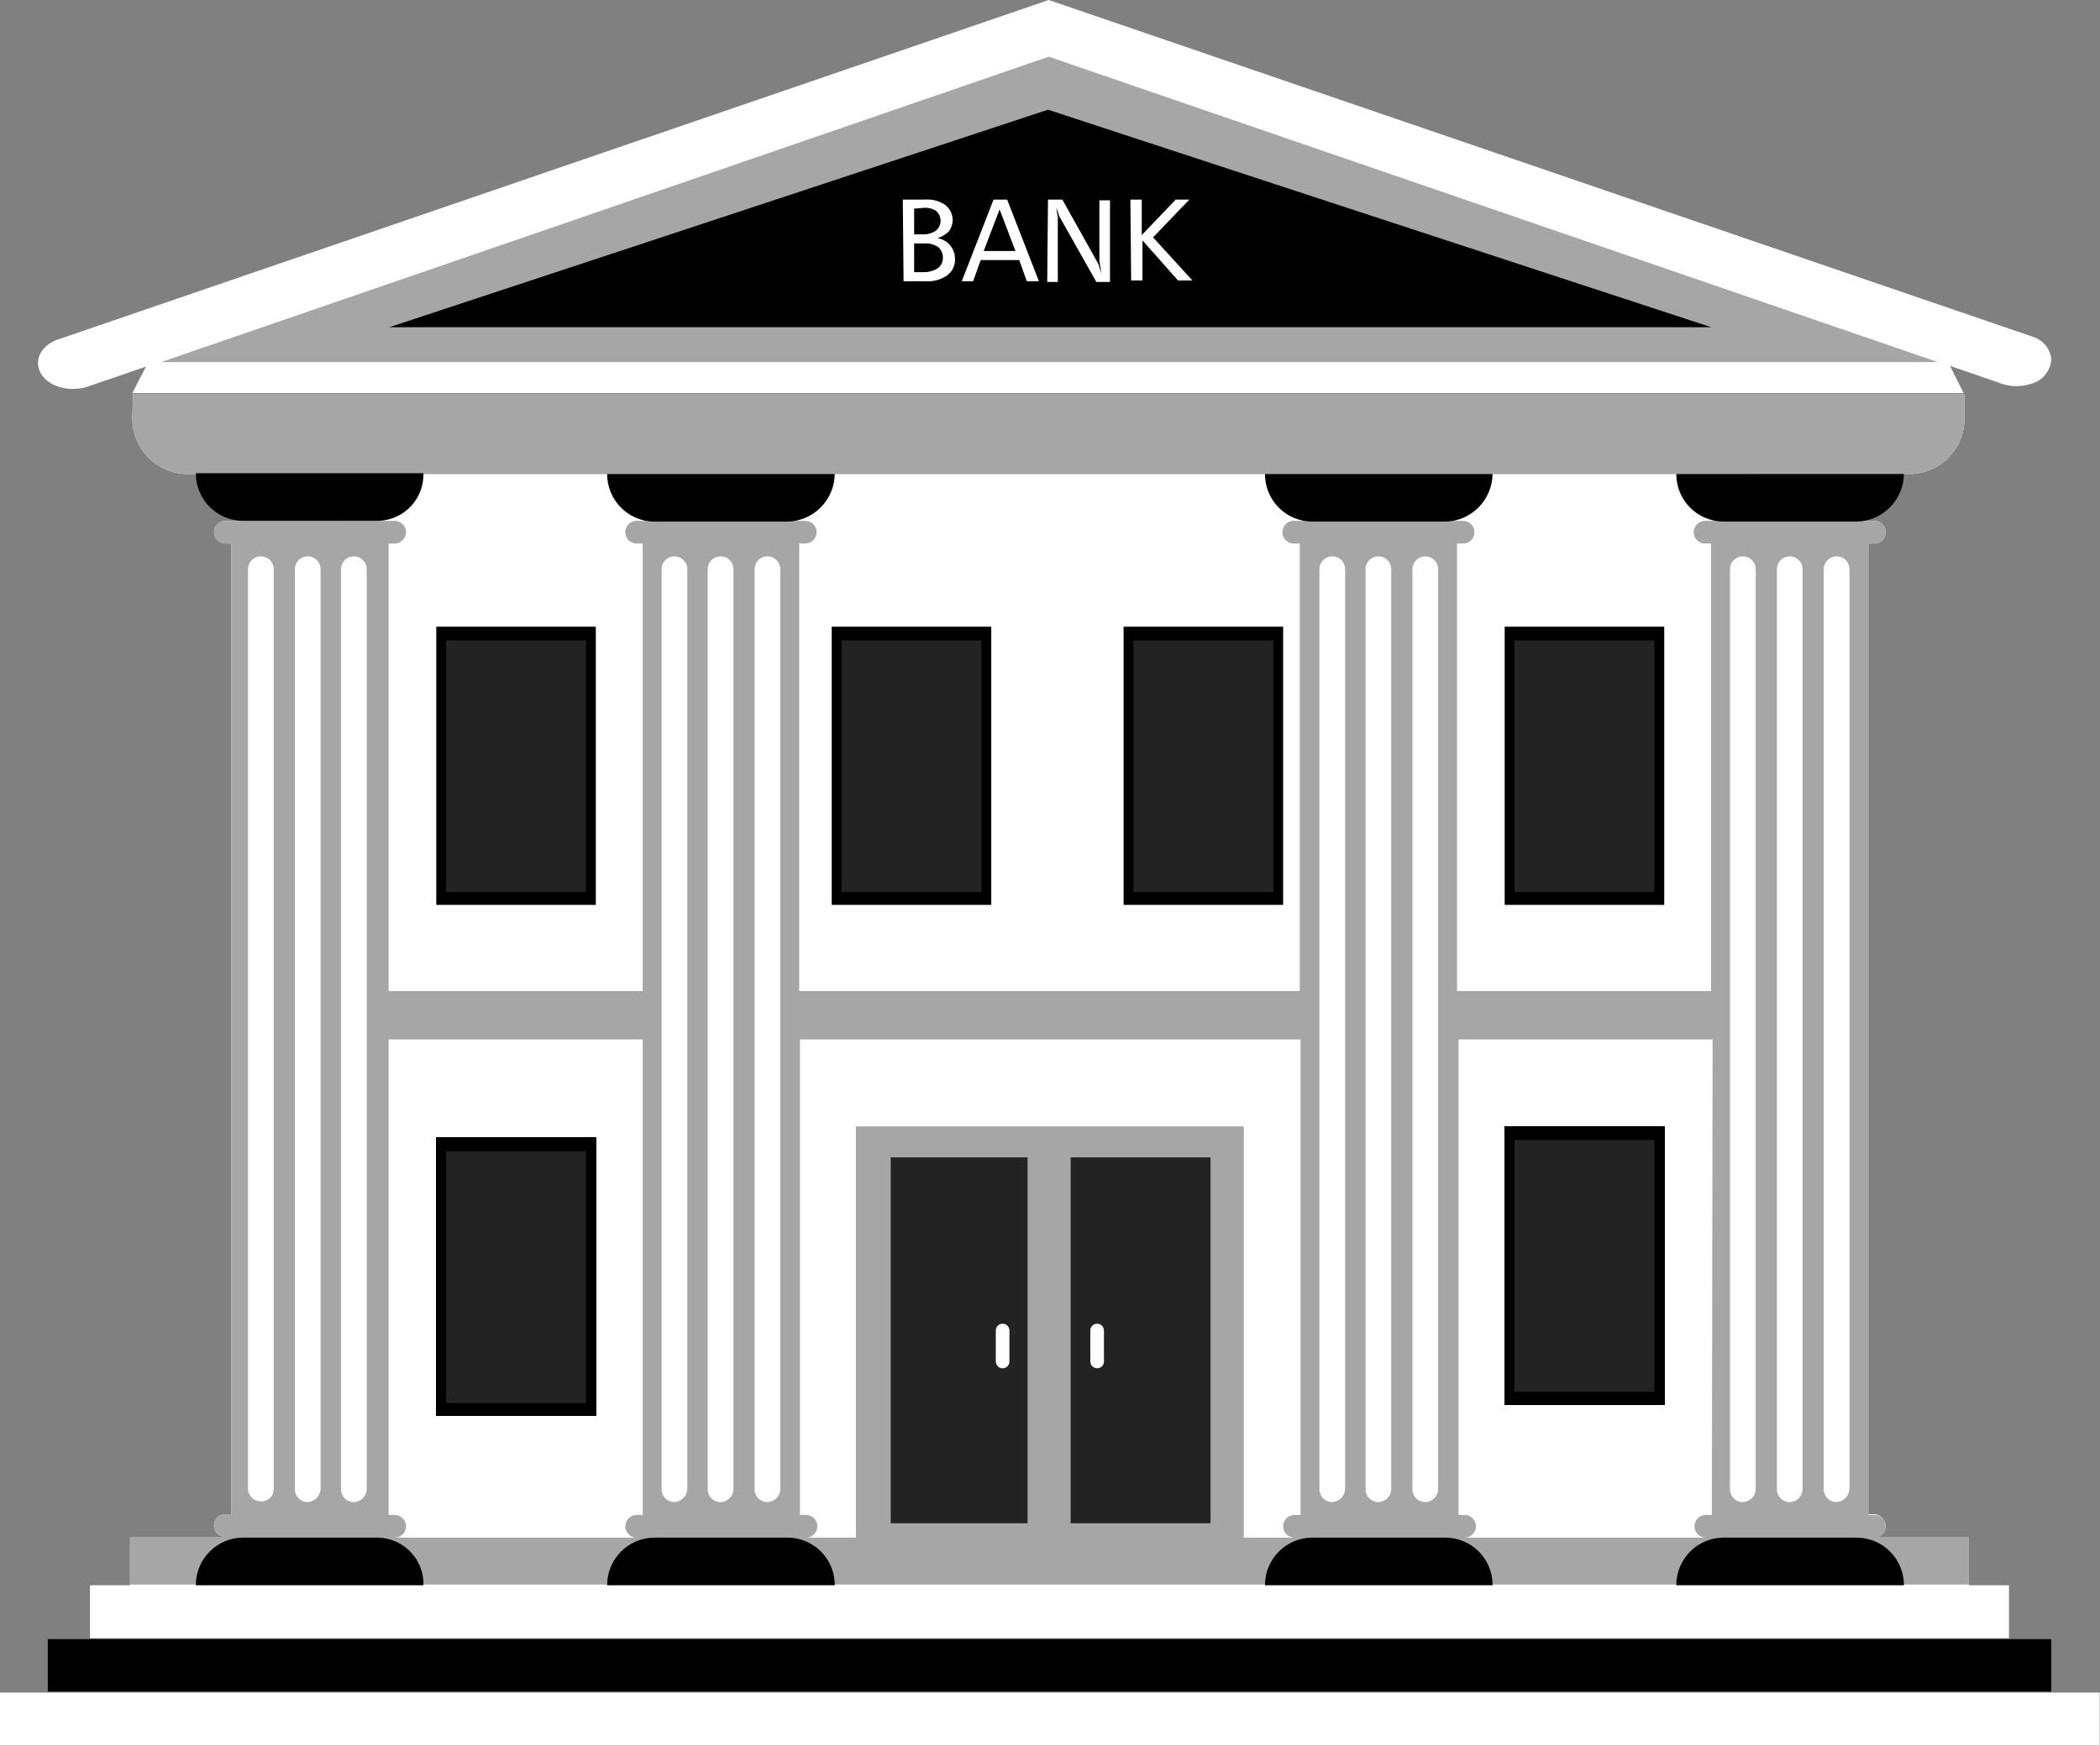 <?xml version="1.0" encoding="UTF-8" standalone="no"?><svg xmlns="http://www.w3.org/2000/svg" xmlns:xlink="http://www.w3.org/1999/xlink" fill="#000000" height="291.1" preserveAspectRatio="xMidYMid meet" version="1" viewBox="0.0 0.0 350.1 291.1" width="350.1" zoomAndPan="magnify"><rect x="0.0" y="0.0" width="350.1" height="291.1" fill="#808080" stroke="none"/><g><g><g><g id="change1_1"><path d="M327.493,56.725l-5.042,6.303H27.102l-2.395-2.899c-0.126-0.454-0.126-0.933,0-1.387 c0.15-1.286,0.727-2.484,1.639-3.404l76.894-26.346l0,0l15.757-5.42l35.296-12.101l20.295-6.933L327.493,56.725z" fill="#a6a6a6"/></g><g id="change2_1"><path d="M334.93,273.163H15.001v-8.824h6.681v-7.941h35.296L56.725,79.037h234.716v177.36h36.808 v7.941h6.681L334.93,273.163L334.93,273.163z M341.989,273.289H7.941v8.824h334.048L341.989,273.289z M0,282.239 v8.824h350.057v-8.824H0z M285.39,54.582l-110.677-36.304L64.793,54.582H285.39z" fill="#ffffff"/></g><g id="change2_2"><path d="M327.493,65.675H22.186l-0.126,3.908c-0.111,5.071,3.88,9.287,8.95,9.454h287.281 c5.066,0.016,9.186-4.078,9.202-9.144c0-0.019,0-0.039,0-0.058V65.675z" fill="#ffffff"/></g><g id="change2_3"><path d="M339.09,56.221L174.839,0L9.328,56.725c-3.908,1.639-4.034,5.799-0.126,7.563 c1.903,0.756,4.022,0.756,5.925,0l9.202-3.151l-2.269,4.412h305.307l-2.269-4.538l8.068,2.773 c1.679,0.708,3.555,0.797,5.294,0.252c1.925-0.44,3.349-2.068,3.53-4.034 C341.859,58.278,340.721,56.795,339.09,56.221z M26.85,60.381L174.839,9.454l148.242,50.926H26.85z" fill="#ffffff"/></g><g id="change2_4"><path d="M314.383,254.506c-0.025,1.034-0.857,1.866-1.891,1.891h-28.236 c-1.044,0-1.891-0.847-1.891-1.891s0.847-1.891,1.891-1.891l0,0h1.008V90.634h-1.008 c-1.044,0-1.891-0.847-1.891-1.891s0.847-1.891,1.891-1.891l0,0h28.236c1.044,0,1.891,0.847,1.891,1.891 s-0.847,1.891-1.891,1.891h-1.008v161.856h1.008C313.55,252.571,314.37,253.446,314.383,254.506z M65.801,90.634c1.044,0,1.891-0.847,1.891-1.891s-0.847-1.891-1.891-1.891H37.565 c-1.044,0-1.891,0.847-1.891,1.891s0.847,1.891,1.891,1.891h1.008v161.856h-1.008 c-1.044,0-1.891,0.847-1.891,1.891s0.847,1.891,1.891,1.891h28.236c1.044,0,1.891-0.847,1.891-1.891 s-0.847-1.891-1.891-1.891h-1.008V90.634H65.801z M244.044,90.634c1.044,0,1.891-0.847,1.891-1.891 s-0.847-1.891-1.891-1.891h-28.236c-1.044,0-1.891,0.847-1.891,1.891s0.847,1.891,1.891,1.891h1.008v161.856 h-1.008c-1.044,0-1.891,0.847-1.891,1.891s0.847,1.891,1.891,1.891h28.236c1.044,0,1.891-0.847,1.891-1.891 s-0.847-1.891-1.891-1.891h-1.008V90.634H244.044z M134.375,90.634c1.044,0,1.891-0.847,1.891-1.891 s-0.847-1.891-1.891-1.891h-28.236c-1.044,0-1.891,0.847-1.891,1.891s0.847,1.891,1.891,1.891h1.008v161.856 h-1.008c-1.044,0-1.891,0.847-1.891,1.891s0.847,1.891,1.891,1.891h28.236c1.044,0,1.891-0.847,1.891-1.891 s-0.847-1.891-1.891-1.891h-1.008V90.634H134.375z" fill="#ffffff"/></g><g id="change3_1"><path d="M72.734 189.714H99.332V236.103H72.734z" fill="#000000"/></g><g id="change3_2"><path d="M250.851 187.823H277.449V234.212H250.851z" fill="#000000"/></g><g id="change3_3"><path d="M72.734 189.714H99.332V236.103H72.734z" fill="#000000"/></g><g id="change3_4"><path d="M250.851 187.823H277.449V234.212H250.851z" fill="#000000"/></g><g id="change3_5"><path d="M72.734 189.714H99.332V236.103H72.734z" fill="#000000"/></g><g id="change3_6"><path d="M250.851 187.823H277.449V234.212H250.851z" fill="#000000"/></g><g id="change3_7"><path d="M72.734 189.714H99.332V236.103H72.734z" fill="#000000"/></g><g id="change3_8"><path d="M250.851 187.823H277.449V234.212H250.851z" fill="#000000"/></g><g id="change3_9"><path d="M72.734 189.714H99.332V236.103H72.734z" fill="#000000"/></g><g id="change3_10"><path d="M250.851 187.823H277.449V234.212H250.851z" fill="#000000"/></g><g id="change3_11"><path d="M72.734 189.714H99.332V236.103H72.734z" fill="#000000"/></g><g id="change3_12"><path d="M72.734 189.714H99.332V236.103H72.734z" fill="#000000"/></g><g id="change3_13"><path d="M250.851 187.823H277.449V234.212H250.851z" fill="#000000"/></g><g id="change3_14"><path d="M72.734 189.714H99.332V236.103H72.734z" fill="#000000"/></g><g id="change3_15"><path d="M250.851 187.823H277.449V234.212H250.851z" fill="#000000"/></g><g id="change3_16"><path d="M72.734 189.714H99.332V236.103H72.734z" fill="#000000"/></g><g id="change3_17"><path d="M250.851 187.823H277.449V234.212H250.851z" fill="#000000"/></g><g id="change3_18"><path d="M72.734 189.714H99.332V236.103H72.734z" fill="#000000"/></g><g id="change3_19"><path d="M167.15,220.597c-0.627,0-1.135,0.508-1.135,1.135l0,0v5.168 c0,0.627,0.508,1.135,1.135,1.135c0.627,0,1.135-0.508,1.135-1.135l0,0v-5.168 C168.244,221.123,167.759,220.638,167.15,220.597L167.15,220.597z" fill="#000000"/></g><g id="change3_20"><path d="M250.851 187.823H277.449V234.212H250.851z" fill="#000000"/></g><g id="change3_21"><path d="M250.851 187.823H277.449V234.212H250.851z" fill="#000000"/></g><g id="change3_22"><path d="M72.734 189.714H99.332V236.103H72.734z" fill="#000000"/></g><g id="change3_23"><path d="M250.851 187.823H277.449V234.212H250.851z" fill="#000000"/></g><g id="change3_24"><path d="M72.734 189.714H99.332V236.103H72.734z" fill="#000000"/></g><g id="change3_25"><path d="M250.851 187.823H277.449V234.212H250.851z" fill="#000000"/></g><g id="change3_26"><path d="M72.734 189.714H99.332V236.103H72.734z" fill="#000000"/></g><g id="change3_27"><path d="M250.851 187.823H277.449V234.212H250.851z" fill="#000000"/></g><g id="change3_28"><path d="M72.734 189.714H99.332V236.103H72.734z" fill="#000000"/></g><g id="change3_29"><path d="M250.851 187.823H277.449V234.212H250.851z" fill="#000000"/></g><g id="change3_30"><path d="M72.734 189.714H99.332V236.103H72.734z" fill="#000000"/></g><g id="change3_31"><path d="M250.851 187.823H277.449V234.212H250.851z" fill="#000000"/></g><g id="change3_32"><path d="M72.734 189.714H99.332V236.103H72.734z" fill="#000000"/></g><g id="change3_33"><path d="M250.851 187.823H277.449V234.212H250.851z" fill="#000000"/></g><g id="change3_34"><path d="M72.734 189.714H99.332V236.103H72.734z" fill="#000000"/></g><g id="change3_35"><path d="M250.851 187.823H277.449V234.212H250.851z" fill="#000000"/></g><g id="change3_36"><path d="M72.734 189.714H99.332V236.103H72.734z" fill="#000000"/></g><g id="change3_37"><path d="M250.851 187.823H277.449V234.212H250.851z" fill="#000000"/></g><g id="change3_38"><path d="M72.734 189.714H99.332V236.103H72.734z" fill="#000000"/></g><g id="change3_39"><path d="M7.941 273.289H341.989V282.113H7.941z" fill="#000000"/></g><g id="change3_40"><path d="M174.713 18.278L64.793 54.582 285.39 54.582z" fill="#000000"/></g><g id="change1_2"><path d="M327.493,65.675H22.186l-0.126,3.908c-0.111,5.071,3.88,9.287,8.95,9.454h287.281 c5.066,0.016,9.186-4.078,9.202-9.144c0-0.019,0-0.039,0-0.058V65.675z" fill="#a6a6a6"/></g><g id="change3_41"><path d="M167.15,220.597c-0.627,0-1.135,0.508-1.135,1.135l0,0v5.168 c0,0.627,0.508,1.135,1.135,1.135c0.627,0,1.135-0.508,1.135-1.135l0,0v-5.168 C168.244,221.123,167.759,220.638,167.15,220.597L167.15,220.597z" fill="#000000"/></g><g id="change3_42"><path d="M167.15,220.597c-0.627,0-1.135,0.508-1.135,1.135l0,0v5.168 c0,0.627,0.508,1.135,1.135,1.135c0.627,0,1.135-0.508,1.135-1.135l0,0v-5.168 C168.244,221.123,167.759,220.638,167.15,220.597L167.15,220.597z" fill="#000000"/></g><g id="change3_43"><path d="M72.734 189.714H99.332V236.103H72.734z" fill="#000000"/></g><g id="change3_44"><path d="M72.734 104.5H99.332V150.889H72.734z" fill="#000000"/></g><g id="change3_45"><path d="M138.661 104.5H165.259V150.889H138.661z" fill="#000000"/></g><g id="change3_46"><path d="M187.319 104.5H213.917V150.889H187.319z" fill="#000000"/></g><g id="change3_47"><path d="M250.851 104.5H277.449V150.889H250.851z" fill="#000000"/></g><g id="change3_48"><path d="M250.851 187.823H277.449V234.212H250.851z" fill="#000000"/></g><g id="change1_3"><path d="M312.492,256.397c1.044,0,1.891-0.847,1.891-1.891s-0.847-1.891-1.891-1.891h-1.008V90.634 h1.008c1.044,0,1.891-0.847,1.891-1.891s-0.847-1.891-1.891-1.891h-28.236c-1.044,0-1.891,0.847-1.891,1.891 s0.847,1.891,1.891,1.891l0,0h1.008v74.625h-42.355v-74.625h1.008c1.044,0,1.891-0.847,1.891-1.891 s-0.847-1.891-1.891-1.891h-28.236c-1.044,0-1.891,0.847-1.891,1.891s0.847,1.891,1.891,1.891h1.008v74.625 h-83.449v-74.625h1.008c1.044,0,1.891-0.847,1.891-1.891s-0.847-1.891-1.891-1.891h-28.11 c-1.044,0-1.891,0.847-1.891,1.891s0.847,1.891,1.891,1.891h1.008v74.625H64.793v-74.625h1.008 c1.044,0,1.891-0.847,1.891-1.891s-0.847-1.891-1.891-1.891H37.565c-1.044,0-1.891,0.847-1.891,1.891 s0.847,1.891,1.891,1.891h1.008v161.856h-1.008c-1.044,0-1.891,0.847-1.891,1.891s0.847,1.891,1.891,1.891 h-15.883v7.941h306.567v-7.941h-15.757V256.397z M107.147,252.616h-1.008c-1.044,0-1.891,0.847-1.891,1.891 s0.847,1.891,1.891,1.891H65.801c1.044,0,1.891-0.847,1.891-1.891s-0.847-1.891-1.891-1.891h-1.008v-79.289 h42.355V252.616z M216.816,252.616h-1.008c-1.044,0-1.891,0.847-1.891,1.891s0.847,1.891,1.891,1.891h-8.446 V187.823h-64.667v68.574h-8.32c1.044,0,1.891-0.847,1.891-1.891s-0.847-1.891-1.891-1.891h-1.008v-79.289h83.449 V252.616z M166.015,227.026v-5.168c0-0.627,0.508-1.135,1.135-1.135c0.627,0,1.135,0.508,1.135,1.135l0,0v5.168 c0,0.627-0.508,1.135-1.135,1.135C166.523,228.161,166.015,227.653,166.015,227.026L166.015,227.026z M181.772,227.026v-5.168c0-0.627,0.508-1.135,1.135-1.135c0.627,0,1.135,0.508,1.135,1.135v5.168 c0,0.627-0.508,1.135-1.135,1.135C182.28,228.161,181.772,227.653,181.772,227.026L181.772,227.026z M285.39,252.616h-1.008c-1.044,0-1.891,0.847-1.891,1.891s0.847,1.891,1.891,1.891l0,0h-40.212 c1.044,0,1.891-0.847,1.891-1.891s-0.847-1.891-1.891-1.891h-1.008v-79.289h42.355L285.39,252.616z" fill="#a6a6a6"/></g><g id="change3_49"><path d="M62.776,86.852H40.59c-4.368,0.018-7.923-3.508-7.941-7.876 c-0-0.022-0-0.044,0-0.066h37.943c0.12,4.264-3.24,7.819-7.504,7.939 C62.983,86.853,62.88,86.854,62.776,86.852z" fill="#000000"/></g><g id="change3_50"><path d="M62.776,256.397H40.59c-4.368-0.018-7.923,3.508-7.941,7.876 c-0,0.022-0,0.044,0,0.066h37.943c0.12-4.265-3.24-7.819-7.504-7.939 C62.983,256.397,62.88,256.396,62.776,256.397z" fill="#000000"/></g><g id="change3_51"><path d="M139.166,79.037h-37.943c-0.018,4.368,3.508,7.923,7.876,7.941 c0.022,0,0.044,0,0.066,0h22.186C135.663,86.854,139.11,83.351,139.166,79.037z" fill="#000000"/></g><g id="change3_52"><path d="M131.35,256.397h-22.186c-4.368-0.018-7.923,3.508-7.941,7.876 c-0,0.022-0,0.044,0,0.066h37.943C139.198,259.988,135.7,256.434,131.35,256.397z" fill="#000000"/></g><g id="change3_53"><path d="M248.834,79.037h-37.943c-0.018,4.368,3.508,7.923,7.876,7.941 c0.022,0,0.044,0,0.066,0h22.186C245.331,86.854,248.778,83.351,248.834,79.037z" fill="#000000"/></g><g id="change3_54"><path d="M241.018,256.397h-22.186c-4.368-0.018-7.923,3.508-7.941,7.876 c-0,0.022-0,0.044,0,0.066h37.943C248.867,259.988,245.369,256.434,241.018,256.397z" fill="#000000"/></g><g id="change3_55"><path d="M317.408,79.037h-37.943c-0.018,4.368,3.508,7.923,7.876,7.941 c0.022,0,0.044,0,0.066,0h22.186C313.905,86.854,317.353,83.351,317.408,79.037z" fill="#000000"/></g><g id="change3_56"><path d="M309.467,256.397H287.407c-4.368-0.018-7.923,3.508-7.941,7.876 c-0,0.022-0,0.044,0,0.066h37.943c0.018-4.368-3.508-7.923-7.876-7.941 C309.511,256.397,309.489,256.397,309.467,256.397z" fill="#000000"/></g><g id="change4_1"><path d="M148.494 192.991H171.31V254.002H148.494z" fill="#242323"/></g><g id="change4_2"><path d="M178.495 192.991H201.815V254.002H178.495z" fill="#242323"/></g><g id="change4_3"><path d="M74.373 191.983H97.693V233.96H74.373z" fill="#242323"/></g><g id="change4_4"><path d="M74.373 106.769H97.693V148.746H74.373z" fill="#242323"/></g><g id="change4_5"><path d="M140.3 106.769H163.62V148.746H140.3z" fill="#242323"/></g><g id="change4_6"><path d="M188.958 106.769H212.278V148.746H188.958z" fill="#242323"/></g><g id="change4_7"><path d="M252.49 106.769H275.81V148.746H252.49z" fill="#242323"/></g><g id="change4_8"><path d="M252.49 190.092H275.81V232.069H252.49z" fill="#242323"/></g><g id="change2_5"><path d="M43.489,250.347L43.489,250.347c-1.173,0.011-2.132-0.932-2.143-2.105 c-0-0.013-0-0.025,0-0.038V94.92c-0.011-1.173,0.932-2.132,2.105-2.143c0.013-0,0.025-0,0.038,0l0,0 c1.173-0.011,2.132,0.932,2.143,2.105c0,0.013,0,0.025,0,0.038l0,0v153.41 c-0.002,1.117-0.909,2.022-2.026,2.02C43.567,250.35,43.528,250.349,43.489,250.347z M53.448,248.33V94.92 c0.011-1.173-0.932-2.132-2.105-2.143c-0.013-0-0.025-0-0.038,0l0,0c-1.173-0.011-2.132,0.932-2.143,2.105 c-0,0.013-0,0.025,0,0.038l0,0v153.41c-0.011,1.173,0.932,2.132,2.105,2.143 c0.013,0,0.025,0,0.038,0l0,0C52.454,250.395,53.37,249.479,53.448,248.33z M61.137,248.33V94.92 c0.011-1.173-0.932-2.132-2.105-2.143c-0.013-0-0.025-0-0.038,0l0,0c-1.173-0.011-2.132,0.932-2.143,2.105 c-0,0.013-0,0.025,0,0.038v153.41c-0.011,1.173,0.932,2.132,2.105,2.143c0.013,0,0.025,0,0.038,0 l0,0C60.164,250.44,61.104,249.499,61.137,248.33z M114.585,248.33V94.92c0.011-1.173-0.932-2.132-2.105-2.143 c-0.013-0-0.025-0-0.038,0l0,0c-1.173-0.011-2.132,0.932-2.143,2.105c-0,0.013-0,0.025,0,0.038 v153.41c-0.011,1.173,0.932,2.132,2.105,2.143c0.013,0,0.025,0,0.038,0l0,0 C113.591,250.395,114.507,249.479,114.585,248.33z M122.274,248.33V94.92c0.011-1.173-0.932-2.132-2.105-2.143 c-0.013-0-0.025-0-0.038,0l0,0c-1.173-0.011-2.132,0.932-2.143,2.105c-0,0.013-0,0.025,0,0.038 v153.41c-0.011,1.173,0.932,2.132,2.105,2.143c0.013,0,0.025,0,0.038,0l0,0 C121.301,250.44,122.241,249.499,122.274,248.33z M130.089,248.33V94.92c0.011-1.173-0.932-2.132-2.105-2.143 c-0.013-0-0.025-0-0.038,0l0,0c-1.173-0.011-2.132,0.932-2.143,2.105c-0,0.013-0,0.025,0,0.038l0,0 v153.41c-0.011,1.173,0.932,2.132,2.105,2.143c0.013,0,0.025,0,0.038,0l0,0 C129.116,250.44,130.056,249.499,130.089,248.33z M224.253,248.33V94.92c0.011-1.173-0.932-2.132-2.105-2.143 c-0.013-0-0.025-0-0.038,0l0,0c-1.173-0.011-2.132,0.932-2.143,2.105c-0,0.013-0,0.025,0,0.038 v153.41c-0.011,1.173,0.932,2.132,2.105,2.143c0.013,0,0.025,0,0.038,0l0,0 C223.26,250.395,224.175,249.479,224.253,248.33z M231.942,248.33V94.92c0.011-1.173-0.932-2.132-2.105-2.143 c-0.013-0-0.025-0-0.038,0l0,0c-1.173-0.011-2.132,0.932-2.143,2.105c-0,0.013-0,0.025,0,0.038 v153.41c-0.011,1.173,0.932,2.132,2.105,2.143c0.013,0,0.025,0,0.038,0l0,0 C230.969,250.44,231.91,249.499,231.942,248.33z M239.758,248.33V94.92c0.011-1.173-0.932-2.132-2.105-2.143 c-0.013-0-0.025-0-0.038,0l0,0c-1.173-0.011-2.132,0.932-2.143,2.105c-0,0.013-0,0.025,0,0.038 v153.41c-0.011,1.173,0.932,2.132,2.105,2.143c0.013,0,0.025,0,0.038,0l0,0 C238.785,250.44,239.725,249.499,239.758,248.33z M292.701,248.33V94.92c0.011-1.173-0.932-2.132-2.105-2.143 c-0.013-0-0.025-0-0.038,0l0,0c-1.173-0.011-2.132,0.932-2.143,2.105c-0,0.013-0,0.025,0,0.038 v153.41c-0.011,1.173,0.932,2.132,2.105,2.143c0.013,0,0.025,0,0.038,0l0,0 C291.728,250.44,292.668,249.499,292.701,248.33z M300.517,248.33V94.92c0.011-1.173-0.932-2.132-2.105-2.143 c-0.013-0-0.025-0-0.038,0l0,0c-1.173-0.011-2.132,0.932-2.143,2.105c-0,0.013-0,0.025,0,0.038 v153.41c-0.011,1.173,0.932,2.132,2.105,2.143c0.013,0,0.025,0,0.038,0l0,0 C299.543,250.44,300.484,249.499,300.517,248.33z M308.332,248.33V94.92c0.011-1.173-0.932-2.132-2.105-2.143 c-0.013-0-0.025-0-0.038,0l0,0c-1.173-0.011-2.132,0.932-2.143,2.105c-0,0.013-0,0.025,0,0.038 v153.41c-0.011,1.173,0.932,2.132,2.105,2.143c0.013,0,0.025,0,0.038,0l0,0 C307.339,250.395,308.254,249.479,308.332,248.33L308.332,248.33z" fill="#ffffff"/></g><g id="change2_6"><path d="M167.15,228.161L167.15,228.161c-0.627,0-1.135-0.508-1.135-1.135v-5.168 c0-0.627,0.508-1.135,1.135-1.135l0,0c0.627,0,1.135,0.508,1.135,1.135l0,0v5.168 C168.284,227.653,167.776,228.161,167.15,228.161z M182.907,228.161L182.907,228.161 c0.627,0,1.135-0.508,1.135-1.135v-5.168c0-0.627-0.508-1.135-1.135-1.135l0,0c-0.627,0-1.135,0.508-1.135,1.135 l0,0v5.168C181.772,227.653,182.28,228.161,182.907,228.161z" fill="#ffffff"/></g><g id="change2_7"><path d="M150.511,33.279h3.656c1.202-0.099,2.401,0.212,3.404,0.882 c0.777,0.609,1.24,1.534,1.261,2.521c-0.017,0.679-0.236,1.338-0.63,1.891 c-0.532,0.521-1.18,0.91-1.891,1.135c1.666,0.278,2.889,1.715,2.899,3.404 c0.067,1.077-0.406,2.116-1.261,2.773c-1.064,0.752-2.357,1.109-3.656,1.008h-3.656L150.511,33.279z M152.401,34.791v4.286h1.387c0.805,0.046,1.603-0.176,2.269-0.63c0.905-0.771,1.014-2.13,0.242-3.035 c-0.074-0.087-0.155-0.168-0.242-0.242c-0.632-0.416-1.391-0.594-2.143-0.504L152.401,34.791z M152.401,40.59 v4.79h1.387c0.884,0.047,1.763-0.173,2.521-0.63c0.577-0.398,0.91-1.064,0.882-1.765 c0.019-0.671-0.258-1.316-0.756-1.765c-0.666-0.455-1.464-0.676-2.269-0.63L152.401,40.59z M165.637,33.279 h2.269l5.294,13.614h-2.017l-1.26-3.53h-6.429l-1.26,3.53h-1.891L165.637,33.279z M166.646,34.917 l-2.647,6.933h5.294L166.646,34.917z M174.713,33.279h2.395l5.925,10.589c0.14,0.23,0.226,0.488,0.252,0.756 c0.164,0.364,0.291,0.744,0.378,1.135c-0.126-0.504-0.126-1.008-0.252-1.387c0-0.378-0.126-0.63-0.126-1.008 v-9.958h1.765v13.614h-2.269l-6.051-10.715c-0.126-0.252-0.252-0.378-0.252-0.63 c-0.145-0.372-0.271-0.75-0.378-1.135c0.055,0.55,0.139,1.097,0.252,1.639v10.841h-1.765L174.713,33.279z M188.453,33.279h1.891v5.925l5.673-5.925h2.269l-6.051,6.303l6.555,7.185h-2.395l-5.925-6.681v6.681h-1.891 L188.453,33.279z" fill="#ffffff"/></g></g></g></g></svg>